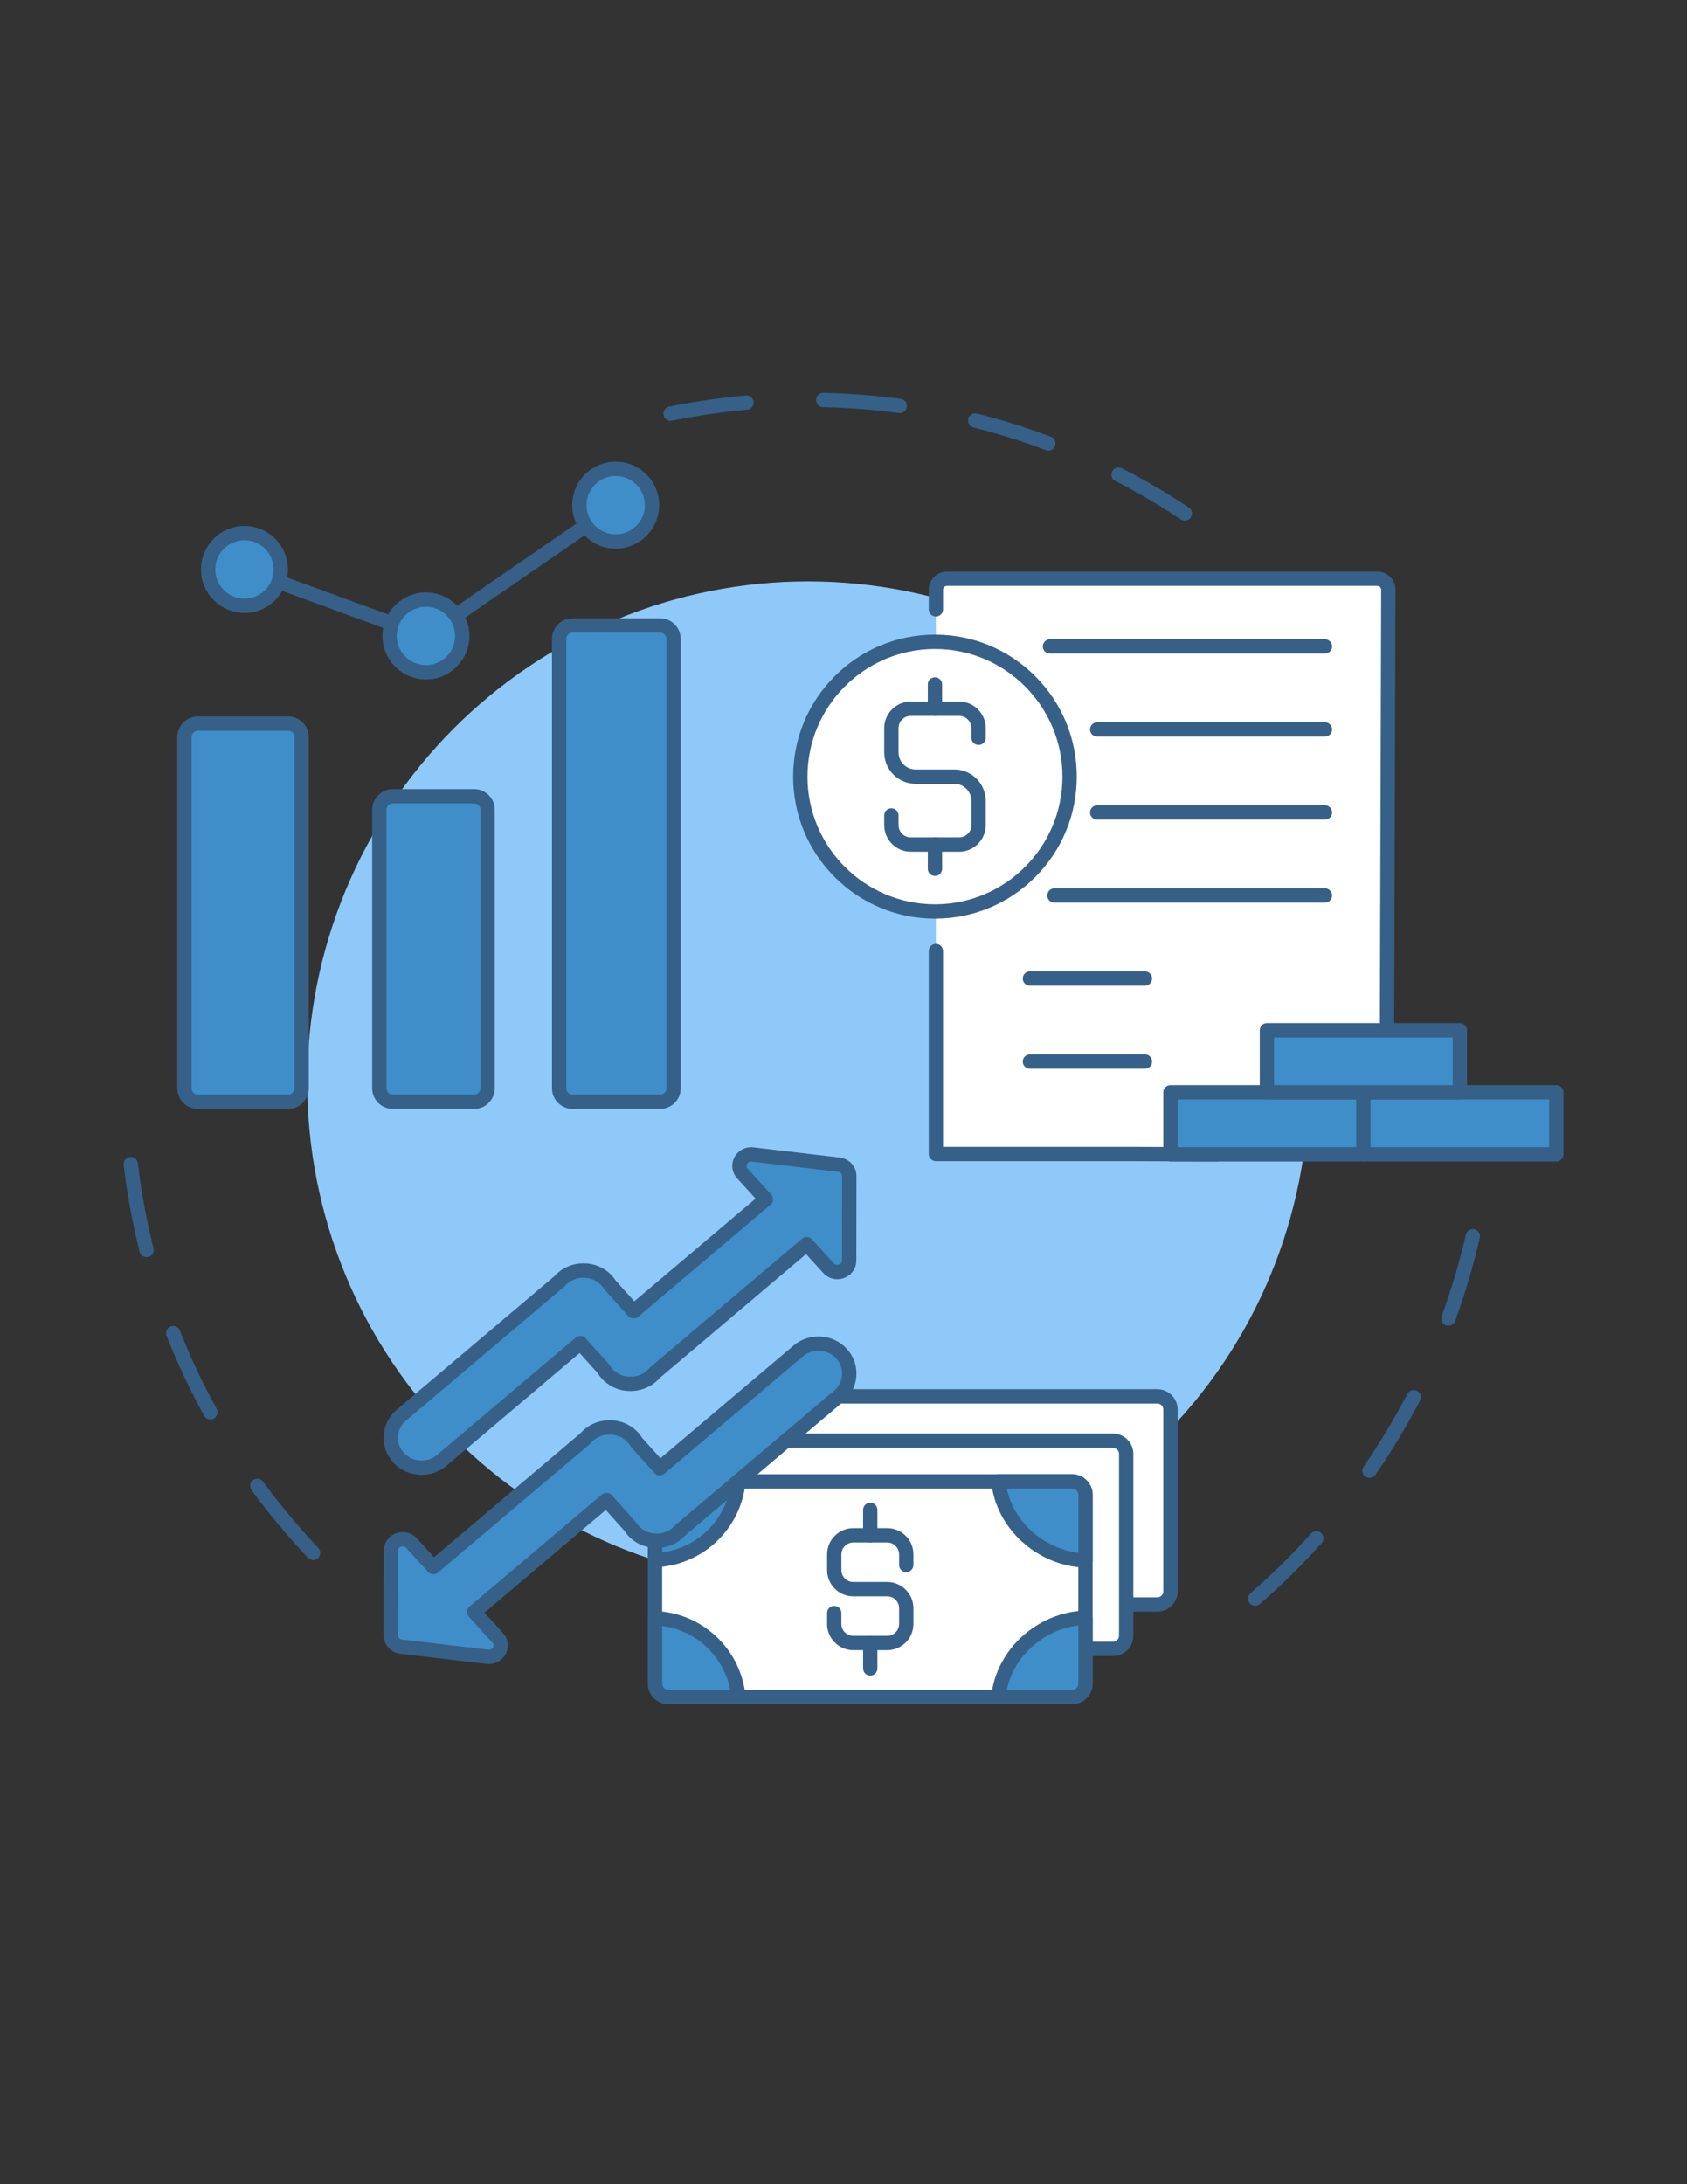 <?xml version="1.0" encoding="UTF-8"?> <svg xmlns="http://www.w3.org/2000/svg" xmlns:xlink="http://www.w3.org/1999/xlink" width="816" zoomAndPan="magnify" viewBox="0 0 612 792" height="1056" preserveAspectRatio="xMidYMid meet" version="1.0"><rect x="0" y="0" width="612" height="792" fill="#333333" stroke="none"/><defs><clipPath id="5b01db22d2"><path d="M 44.562 419 L 117 419 L 117 566 L 44.562 566 Z M 44.562 419 " clip-rule="nonzero"></path></clipPath><clipPath id="f965e7ec3f"><path d="M 240 142.422 L 433 142.422 L 433 189 L 240 189 Z M 240 142.422 " clip-rule="nonzero"></path></clipPath><clipPath id="5419d211d5"><path d="M 492 393 L 567.312 393 L 567.312 422 L 492 422 Z M 492 393 " clip-rule="nonzero"></path></clipPath><clipPath id="0e73c4486b"><path d="M 235 534 L 397 534 L 397 617.922 L 235 617.922 Z M 235 534 " clip-rule="nonzero"></path></clipPath><clipPath id="dc11877c9b"><path d="M 235 584 L 271 584 L 271 617.922 L 235 617.922 Z M 235 584 " clip-rule="nonzero"></path></clipPath><clipPath id="dc3ae188a4"><path d="M 359 583 L 397 583 L 397 617.922 L 359 617.922 Z M 359 583 " clip-rule="nonzero"></path></clipPath></defs><g clip-path="url(#5b01db22d2)"><path fill="#366088" d="M 113.605 565.68 C 112.918 565.68 112.23 565.41 111.723 564.871 C 104.402 557.148 97.508 548.879 91.234 540.297 C 90.387 539.141 90.637 537.516 91.797 536.668 C 92.953 535.82 94.574 536.07 95.422 537.23 C 101.566 545.633 108.32 553.73 115.488 561.293 C 116.477 562.336 116.43 563.98 115.391 564.969 C 114.891 565.445 114.246 565.68 113.605 565.68 Z M 76.309 514.66 C 75.395 514.66 74.508 514.176 74.035 513.316 C 68.898 503.988 64.316 494.246 60.422 484.352 C 59.898 483.016 60.555 481.508 61.887 480.984 C 63.223 480.457 64.73 481.113 65.254 482.449 C 69.066 492.133 73.551 501.676 78.582 510.805 C 79.273 512.062 78.816 513.645 77.562 514.336 C 77.164 514.555 76.734 514.66 76.309 514.66 Z M 53.16 455.844 C 51.996 455.844 50.938 455.059 50.645 453.879 C 48.055 443.574 46.105 432.984 44.855 422.402 C 44.684 420.977 45.703 419.684 47.125 419.516 C 48.551 419.344 49.84 420.363 50.008 421.789 C 51.234 432.152 53.145 442.523 55.68 452.613 C 56.027 454.004 55.184 455.414 53.793 455.766 C 53.582 455.82 53.367 455.844 53.16 455.844 Z M 53.16 455.844 " fill-opacity="1" fill-rule="nonzero"></path></g><path fill="#366088" d="M 455.355 582.262 C 454.629 582.262 453.91 581.957 453.395 581.367 C 452.453 580.285 452.57 578.641 453.652 577.699 C 461.383 570.977 468.762 563.699 475.594 556.062 C 476.551 554.992 478.191 554.902 479.262 555.859 C 480.328 556.816 480.418 558.457 479.461 559.527 C 472.488 567.324 464.949 574.758 457.059 581.625 C 456.566 582.051 455.961 582.262 455.355 582.262 Z M 496.797 535.926 C 496.289 535.926 495.773 535.773 495.324 535.461 C 494.145 534.645 493.852 533.027 494.664 531.848 C 500.496 523.41 505.84 514.523 510.555 505.438 C 511.215 504.164 512.781 503.664 514.055 504.328 C 515.328 504.988 515.824 506.559 515.164 507.832 C 510.348 517.109 504.887 526.188 498.938 534.805 C 498.434 535.531 497.621 535.926 496.797 535.926 Z M 525.43 480.727 C 525.133 480.727 524.828 480.676 524.535 480.566 C 523.188 480.074 522.5 478.578 522.992 477.234 C 526.527 467.617 529.48 457.676 531.77 447.684 C 532.09 446.285 533.48 445.41 534.879 445.73 C 536.277 446.051 537.152 447.445 536.832 448.844 C 534.492 459.051 531.477 469.203 527.867 479.027 C 527.48 480.078 526.488 480.727 525.43 480.727 Z M 525.43 480.727 " fill-opacity="1" fill-rule="nonzero"></path><g clip-path="url(#f965e7ec3f)"><path fill="#366088" d="M 429.828 188.781 C 429.336 188.781 428.836 188.641 428.395 188.348 C 420.758 183.273 412.762 178.582 404.617 174.406 C 403.344 173.754 402.836 172.188 403.492 170.91 C 404.145 169.633 405.711 169.129 406.984 169.781 C 415.301 174.047 423.469 178.836 431.266 184.02 C 432.461 184.812 432.785 186.426 431.992 187.621 C 431.492 188.371 430.668 188.781 429.828 188.781 Z M 380.34 163.406 C 380.035 163.406 379.727 163.355 379.426 163.238 C 370.855 160.008 362.012 157.234 353.133 154.996 C 351.742 154.648 350.898 153.234 351.25 151.844 C 351.598 150.453 353.012 149.609 354.402 149.957 C 363.469 152.246 372.504 155.078 381.254 158.375 C 382.598 158.883 383.273 160.383 382.77 161.723 C 382.379 162.766 381.391 163.406 380.34 163.406 Z M 243.262 152.617 C 242.055 152.617 240.973 151.77 240.723 150.539 C 240.434 149.133 241.34 147.762 242.746 147.473 C 251.891 145.602 261.258 144.227 270.586 143.391 C 272.016 143.266 273.277 144.32 273.402 145.75 C 273.531 147.18 272.477 148.441 271.051 148.57 C 261.914 149.387 252.742 150.73 243.785 152.562 C 243.609 152.602 243.438 152.617 243.262 152.617 Z M 326.426 149.809 C 326.312 149.809 326.195 149.801 326.078 149.785 C 317.027 148.566 307.785 147.848 298.602 147.645 C 297.168 147.613 296.035 146.426 296.066 144.992 C 296.098 143.555 297.277 142.422 298.719 142.449 C 308.09 142.656 317.527 143.391 326.77 144.633 C 328.191 144.824 329.188 146.133 328.996 147.555 C 328.82 148.859 327.707 149.809 326.426 149.809 Z M 326.426 149.809 " fill-opacity="1" fill-rule="nonzero"></path></g><path fill="#8fc9f9" d="M 474.801 392.652 C 474.801 395.625 474.727 398.602 474.582 401.574 C 474.434 404.547 474.215 407.512 473.926 410.473 C 473.633 413.434 473.27 416.387 472.832 419.332 C 472.398 422.277 471.891 425.207 471.309 428.125 C 470.73 431.043 470.078 433.945 469.355 436.832 C 468.633 439.719 467.84 442.586 466.977 445.434 C 466.113 448.285 465.184 451.109 464.18 453.91 C 463.18 456.711 462.109 459.488 460.973 462.238 C 459.832 464.988 458.629 467.707 457.359 470.395 C 456.086 473.086 454.75 475.742 453.348 478.367 C 451.945 480.992 450.48 483.582 448.953 486.133 C 447.426 488.688 445.836 491.199 444.184 493.676 C 442.531 496.148 440.82 498.582 439.047 500.973 C 437.277 503.363 435.449 505.707 433.562 508.008 C 431.676 510.309 429.734 512.562 427.738 514.766 C 425.742 516.969 423.691 519.125 421.59 521.23 C 419.488 523.332 417.336 525.387 415.133 527.383 C 412.93 529.383 410.68 531.324 408.379 533.215 C 406.082 535.102 403.738 536.934 401.352 538.703 C 398.965 540.477 396.531 542.191 394.062 543.844 C 391.59 545.496 389.078 547.09 386.527 548.617 C 383.977 550.148 381.391 551.613 378.77 553.02 C 376.148 554.422 373.492 555.758 370.805 557.031 C 368.117 558.305 365.398 559.508 362.652 560.648 C 359.906 561.785 357.133 562.855 354.332 563.859 C 351.535 564.863 348.711 565.797 345.867 566.66 C 343.023 567.523 340.156 568.316 337.273 569.039 C 334.391 569.762 331.488 570.414 328.574 570.996 C 325.656 571.574 322.73 572.086 319.789 572.52 C 316.848 572.957 313.898 573.32 310.938 573.613 C 307.98 573.906 305.016 574.125 302.047 574.27 C 299.078 574.414 296.105 574.488 293.133 574.488 C 290.16 574.488 287.188 574.414 284.219 574.27 C 281.25 574.125 278.285 573.906 275.324 573.613 C 272.367 573.32 269.418 572.957 266.477 572.52 C 263.535 572.086 260.605 571.574 257.691 570.996 C 254.773 570.414 251.875 569.762 248.992 569.039 C 246.105 568.316 243.242 567.523 240.398 566.66 C 237.551 565.797 234.73 564.863 231.93 563.859 C 229.129 562.855 226.359 561.785 223.609 560.648 C 220.863 559.508 218.148 558.305 215.457 557.031 C 212.77 555.758 210.117 554.422 207.496 553.02 C 204.871 551.613 202.285 550.148 199.734 548.617 C 197.188 547.09 194.676 545.496 192.203 543.844 C 189.73 542.191 187.301 540.477 184.914 538.703 C 182.523 536.934 180.18 535.102 177.883 533.215 C 175.586 531.324 173.336 529.383 171.133 527.383 C 168.93 525.387 166.777 523.332 164.672 521.23 C 162.57 519.125 160.523 516.969 158.523 514.766 C 156.527 512.562 154.586 510.309 152.699 508.008 C 150.816 505.707 148.984 503.363 147.215 500.973 C 145.445 498.582 143.734 496.148 142.082 493.676 C 140.43 491.199 138.84 488.688 137.309 486.133 C 135.781 483.582 134.316 480.992 132.914 478.367 C 131.516 475.742 130.176 473.086 128.906 470.395 C 127.637 467.707 126.43 464.988 125.293 462.238 C 124.156 459.488 123.086 456.711 122.082 453.91 C 121.082 451.109 120.148 448.285 119.285 445.434 C 118.422 442.586 117.633 439.719 116.91 436.832 C 116.188 433.945 115.535 431.043 114.953 428.125 C 114.375 425.207 113.867 422.277 113.43 419.332 C 112.996 416.387 112.629 413.434 112.34 410.473 C 112.047 407.512 111.828 404.547 111.684 401.574 C 111.539 398.602 111.465 395.625 111.465 392.652 C 111.465 389.676 111.539 386.699 111.684 383.727 C 111.828 380.754 112.047 377.789 112.34 374.828 C 112.629 371.867 112.996 368.914 113.43 365.969 C 113.867 363.027 114.375 360.094 114.953 357.176 C 115.535 354.258 116.188 351.355 116.91 348.469 C 117.633 345.582 118.422 342.715 119.285 339.867 C 120.148 337.02 121.082 334.191 122.082 331.391 C 123.086 328.59 124.156 325.812 125.293 323.062 C 126.43 320.316 127.637 317.594 128.906 314.906 C 130.176 312.215 131.516 309.559 132.914 306.934 C 134.316 304.309 135.781 301.719 137.309 299.168 C 138.84 296.613 140.43 294.102 142.082 291.625 C 143.734 289.152 145.445 286.719 147.215 284.328 C 148.984 281.938 150.816 279.594 152.699 277.293 C 154.586 274.992 156.527 272.742 158.523 270.535 C 160.523 268.332 162.57 266.176 164.672 264.07 C 166.777 261.969 168.93 259.914 171.133 257.918 C 173.336 255.918 175.586 253.977 177.883 252.086 C 180.18 250.199 182.523 248.371 184.914 246.598 C 187.301 244.824 189.73 243.109 192.203 241.457 C 194.676 239.805 197.188 238.211 199.734 236.684 C 202.285 235.152 204.871 233.688 207.496 232.285 C 210.117 230.879 212.77 229.543 215.457 228.27 C 218.148 227 220.863 225.793 223.609 224.652 C 226.359 223.516 229.129 222.445 231.93 221.441 C 234.73 220.438 237.551 219.504 240.398 218.641 C 243.242 217.777 246.105 216.984 248.992 216.262 C 251.875 215.539 254.773 214.887 257.691 214.305 C 260.605 213.727 263.535 213.219 266.477 212.781 C 269.418 212.344 272.367 211.98 275.324 211.688 C 278.285 211.395 281.25 211.176 284.219 211.031 C 287.188 210.887 290.16 210.812 293.133 210.812 C 296.105 210.812 299.078 210.887 302.047 211.031 C 305.016 211.176 307.98 211.395 310.938 211.688 C 313.898 211.98 316.848 212.344 319.789 212.781 C 322.73 213.219 325.656 213.727 328.574 214.305 C 331.488 214.887 334.391 215.539 337.273 216.262 C 340.156 216.984 343.023 217.777 345.867 218.641 C 348.711 219.504 351.535 220.438 354.332 221.441 C 357.133 222.445 359.906 223.516 362.652 224.652 C 365.398 225.793 368.117 227 370.805 228.27 C 373.492 229.543 376.148 230.879 378.77 232.285 C 381.391 233.688 383.977 235.152 386.527 236.684 C 389.078 238.211 391.59 239.805 394.062 241.457 C 396.531 243.109 398.965 244.824 401.352 246.598 C 403.738 248.371 406.082 250.199 408.379 252.086 C 410.68 253.977 412.93 255.918 415.133 257.918 C 417.336 259.914 419.488 261.969 421.59 264.07 C 423.691 266.176 425.742 268.332 427.738 270.535 C 429.734 272.742 431.676 274.992 433.562 277.293 C 435.449 279.594 437.277 281.938 439.047 284.328 C 440.82 286.719 442.531 289.152 444.184 291.625 C 445.836 294.102 447.426 296.613 448.953 299.168 C 450.48 301.719 451.945 304.309 453.348 306.934 C 454.75 309.559 456.086 312.215 457.359 314.906 C 458.629 317.594 459.832 320.316 460.973 323.062 C 462.109 325.812 463.18 328.59 464.18 331.391 C 465.184 334.191 466.113 337.02 466.977 339.867 C 467.84 342.715 468.633 345.582 469.355 348.469 C 470.078 351.355 470.73 354.258 471.309 357.176 C 471.891 360.094 472.398 363.027 472.832 365.969 C 473.27 368.914 473.633 371.867 473.926 374.828 C 474.215 377.789 474.434 380.754 474.582 383.727 C 474.727 386.699 474.801 389.676 474.801 392.652 Z M 474.801 392.652 " fill-opacity="1" fill-rule="nonzero"></path><path fill="#ffffff" d="M 339.523 344.859 L 339.523 418.449 L 411.609 418.449 L 441.418 418.566 L 503.156 379.379 L 503.652 213.797 C 503.652 211.617 501.844 209.848 499.613 209.848 L 343.562 209.848 C 341.332 209.848 339.523 211.617 339.523 213.797 Z M 339.523 344.859 " fill-opacity="1" fill-rule="nonzero"></path><path fill="#366088" d="M 441.418 421.164 C 441.414 421.164 441.41 421.164 441.406 421.164 L 411.602 421.047 L 339.523 421.047 C 338.09 421.047 336.926 419.883 336.926 418.449 L 336.926 344.859 C 336.926 343.426 338.09 342.262 339.523 342.262 C 340.957 342.262 342.117 343.426 342.117 344.859 L 342.117 415.852 L 411.609 415.852 L 440.668 415.965 L 500.562 377.949 L 501.059 213.789 C 501.059 213.051 500.41 212.445 499.613 212.445 L 343.562 212.445 C 342.766 212.445 342.117 213.051 342.117 213.797 L 342.117 220.949 C 342.117 222.383 340.953 223.547 339.523 223.547 C 338.09 223.547 336.926 222.383 336.926 220.949 L 336.926 213.797 C 336.926 210.188 339.902 207.25 343.562 207.25 L 499.613 207.25 C 503.273 207.25 506.25 210.188 506.25 213.797 L 505.75 379.387 C 505.746 380.273 505.293 381.098 504.543 381.574 L 442.805 420.762 C 442.391 421.027 441.91 421.164 441.418 421.164 Z M 441.418 421.164 " fill-opacity="1" fill-rule="nonzero"></path><path fill="#366088" d="M 480.652 236.996 L 380.91 236.996 C 379.477 236.996 378.312 235.836 378.312 234.398 C 378.312 232.965 379.477 231.801 380.91 231.801 L 480.652 231.801 C 482.086 231.801 483.246 232.965 483.246 234.398 C 483.246 235.836 482.086 236.996 480.652 236.996 Z M 480.652 236.996 " fill-opacity="1" fill-rule="nonzero"></path><path fill="#366088" d="M 480.652 267.102 L 398.035 267.102 C 396.602 267.102 395.438 265.941 395.438 264.504 C 395.438 263.07 396.602 261.906 398.035 261.906 L 480.652 261.906 C 482.086 261.906 483.246 263.07 483.246 264.504 C 483.246 265.941 482.086 267.102 480.652 267.102 Z M 480.652 267.102 " fill-opacity="1" fill-rule="nonzero"></path><path fill="#366088" d="M 480.652 297.207 L 398.035 297.207 C 396.602 297.207 395.438 296.047 395.438 294.609 C 395.438 293.176 396.602 292.012 398.035 292.012 L 480.652 292.012 C 482.086 292.012 483.246 293.176 483.246 294.609 C 483.246 296.047 482.086 297.207 480.652 297.207 Z M 480.652 297.207 " fill-opacity="1" fill-rule="nonzero"></path><path fill="#366088" d="M 480.652 327.316 L 382.52 327.316 C 381.086 327.316 379.922 326.152 379.922 324.715 C 379.922 323.281 381.086 322.117 382.52 322.117 L 480.652 322.117 C 482.086 322.117 483.246 323.281 483.246 324.715 C 483.246 326.152 482.086 327.316 480.652 327.316 Z M 480.652 327.316 " fill-opacity="1" fill-rule="nonzero"></path><path fill="#366088" d="M 415.352 357.422 L 373.625 357.422 C 372.191 357.422 371.031 356.258 371.031 354.82 C 371.031 353.387 372.191 352.223 373.625 352.223 L 415.352 352.223 C 416.785 352.223 417.949 353.387 417.949 354.82 C 417.949 356.258 416.785 357.422 415.352 357.422 Z M 415.352 357.422 " fill-opacity="1" fill-rule="nonzero"></path><path fill="#366088" d="M 415.352 387.527 L 373.625 387.527 C 372.191 387.527 371.031 386.363 371.031 384.926 C 371.031 383.492 372.191 382.328 373.625 382.328 L 415.352 382.328 C 416.785 382.328 417.949 383.492 417.949 384.926 C 417.949 386.363 416.785 387.527 415.352 387.527 Z M 415.352 387.527 " fill-opacity="1" fill-rule="nonzero"></path><path fill="#ffffff" d="M 388.031 281.613 C 388.031 283.215 387.953 284.812 387.793 286.406 C 387.637 288 387.402 289.582 387.09 291.152 C 386.781 292.723 386.391 294.273 385.926 295.809 C 385.461 297.34 384.926 298.844 384.312 300.324 C 383.699 301.805 383.016 303.25 382.262 304.664 C 381.508 306.074 380.688 307.445 379.797 308.777 C 378.91 310.109 377.957 311.395 376.941 312.633 C 375.926 313.871 374.855 315.055 373.723 316.188 C 372.594 317.32 371.406 318.395 370.172 319.41 C 368.934 320.426 367.652 321.379 366.32 322.266 C 364.992 323.156 363.621 323.98 362.211 324.734 C 360.797 325.488 359.355 326.172 357.875 326.785 C 356.398 327.398 354.895 327.938 353.363 328.402 C 351.832 328.867 350.281 329.254 348.711 329.566 C 347.145 329.879 345.562 330.113 343.969 330.273 C 342.379 330.43 340.781 330.508 339.184 330.508 C 337.582 330.508 335.988 330.43 334.395 330.273 C 332.805 330.113 331.223 329.879 329.652 329.566 C 328.086 329.254 326.535 328.867 325.004 328.402 C 323.473 327.938 321.969 327.398 320.488 326.785 C 319.012 326.172 317.566 325.488 316.156 324.734 C 314.746 323.98 313.375 323.156 312.043 322.266 C 310.715 321.379 309.43 320.426 308.195 319.41 C 306.957 318.395 305.773 317.32 304.641 316.188 C 303.512 315.055 302.438 313.871 301.422 312.633 C 300.41 311.395 299.457 310.109 298.566 308.777 C 297.68 307.445 296.855 306.074 296.102 304.664 C 295.348 303.25 294.664 301.805 294.055 300.324 C 293.441 298.844 292.902 297.34 292.438 295.809 C 291.973 294.273 291.586 292.723 291.273 291.152 C 290.961 289.582 290.727 288 290.57 286.406 C 290.414 284.812 290.336 283.215 290.336 281.613 C 290.336 280.012 290.414 278.414 290.57 276.82 C 290.727 275.227 290.961 273.645 291.273 272.074 C 291.586 270.504 291.973 268.953 292.438 267.422 C 292.902 265.891 293.441 264.383 294.055 262.902 C 294.664 261.426 295.348 259.977 296.102 258.566 C 296.855 257.152 297.68 255.781 298.566 254.449 C 299.457 253.117 300.41 251.836 301.422 250.598 C 302.438 249.359 303.512 248.172 304.641 247.043 C 305.773 245.91 306.957 244.836 308.195 243.82 C 309.43 242.805 310.715 241.852 312.043 240.961 C 313.375 240.07 314.746 239.25 316.156 238.492 C 317.566 237.738 319.012 237.055 320.488 236.441 C 321.969 235.828 323.473 235.289 325.004 234.824 C 326.535 234.359 328.082 233.973 329.652 233.66 C 331.223 233.348 332.805 233.113 334.395 232.957 C 335.988 232.801 337.582 232.723 339.184 232.723 C 340.781 232.723 342.379 232.801 343.969 232.957 C 345.562 233.113 347.145 233.348 348.711 233.66 C 350.281 233.973 351.832 234.359 353.363 234.824 C 354.895 235.289 356.398 235.828 357.875 236.441 C 359.355 237.055 360.797 237.738 362.211 238.492 C 363.621 239.25 364.992 240.07 366.32 240.961 C 367.652 241.852 368.934 242.805 370.172 243.82 C 371.406 244.836 372.594 245.91 373.723 247.043 C 374.855 248.172 375.926 249.359 376.941 250.598 C 377.957 251.836 378.91 253.117 379.797 254.449 C 380.688 255.781 381.508 257.152 382.262 258.566 C 383.016 259.977 383.699 261.426 384.312 262.902 C 384.926 264.383 385.461 265.891 385.926 267.422 C 386.391 268.953 386.781 270.504 387.09 272.074 C 387.402 273.645 387.637 275.227 387.797 276.82 C 387.953 278.414 388.031 280.012 388.031 281.613 Z M 388.031 281.613 " fill-opacity="1" fill-rule="nonzero"></path><path fill="#366088" d="M 339.184 333.105 C 325.441 333.105 312.523 327.75 302.809 318.023 C 293.09 308.297 287.738 295.367 287.738 281.613 C 287.738 267.859 293.09 254.93 302.809 245.203 C 312.523 235.48 325.441 230.121 339.184 230.121 C 352.922 230.121 365.844 235.477 375.559 245.203 C 385.273 254.93 390.625 267.859 390.625 281.613 C 390.625 295.367 385.273 308.297 375.559 318.023 C 365.844 327.75 352.926 333.105 339.184 333.105 Z M 339.184 235.32 C 313.68 235.32 292.93 256.086 292.93 281.613 C 292.93 307.141 313.68 327.91 339.184 327.91 C 364.688 327.91 385.434 307.141 385.434 281.613 C 385.434 256.086 364.688 235.32 339.184 235.32 Z M 339.184 235.32 " fill-opacity="1" fill-rule="nonzero"></path><path fill="#366088" d="M 347.969 308.84 L 330.395 308.84 C 325.09 308.84 320.77 304.516 320.77 299.203 L 320.77 295.688 C 320.77 294.25 321.934 293.09 323.367 293.09 C 324.801 293.09 325.961 294.25 325.961 295.688 L 325.961 299.203 C 325.961 301.652 327.953 303.641 330.395 303.641 L 347.969 303.641 C 350.414 303.641 352.402 301.652 352.402 299.203 L 352.402 290.41 C 352.402 286.992 349.625 284.211 346.211 284.211 L 332.152 284.211 C 325.879 284.211 320.77 279.102 320.77 272.82 L 320.77 264.023 C 320.77 258.711 325.09 254.391 330.395 254.391 L 347.969 254.391 C 353.277 254.391 357.594 258.711 357.594 264.023 L 357.594 267.543 C 357.594 268.977 356.434 270.141 355 270.141 C 353.566 270.141 352.402 268.977 352.402 267.543 L 352.402 264.023 C 352.402 261.578 350.414 259.586 347.969 259.586 L 330.395 259.586 C 327.953 259.586 325.961 261.578 325.961 264.023 L 325.961 272.82 C 325.961 276.234 328.738 279.016 332.152 279.016 L 346.211 279.016 C 352.488 279.016 357.594 284.129 357.594 290.41 L 357.594 299.203 C 357.594 304.516 353.277 308.84 347.969 308.84 Z M 347.969 308.84 " fill-opacity="1" fill-rule="nonzero"></path><path fill="#366088" d="M 339.184 259.586 C 337.75 259.586 336.586 258.422 336.586 256.988 L 336.586 248.191 C 336.586 246.758 337.75 245.594 339.184 245.594 C 340.617 245.594 341.777 246.758 341.777 248.191 L 341.777 256.988 C 341.777 258.422 340.617 259.586 339.184 259.586 Z M 339.184 259.586 " fill-opacity="1" fill-rule="nonzero"></path><path fill="#366088" d="M 339.184 317.633 C 337.75 317.633 336.586 316.469 336.586 315.035 L 336.586 306.242 C 336.586 304.805 337.75 303.641 339.184 303.641 C 340.617 303.641 341.777 304.805 341.777 306.242 L 341.777 315.035 C 341.777 316.469 340.617 317.633 339.184 317.633 Z M 339.184 317.633 " fill-opacity="1" fill-rule="nonzero"></path><path fill="#3f8ec9" d="M 424.613 396.078 L 494.605 396.078 L 494.605 418.566 L 424.613 418.566 Z M 424.613 396.078 " fill-opacity="1" fill-rule="nonzero"></path><path fill="#366088" d="M 494.605 421.164 L 424.613 421.164 C 423.184 421.164 422.02 420.004 422.02 418.566 L 422.02 396.078 C 422.02 394.645 423.184 393.48 424.613 393.48 L 494.605 393.48 C 496.039 393.48 497.199 394.645 497.199 396.078 L 497.199 418.566 C 497.199 420.004 496.039 421.164 494.605 421.164 Z M 427.211 415.969 L 492.008 415.969 L 492.008 398.676 L 427.211 398.676 Z M 427.211 415.969 " fill-opacity="1" fill-rule="nonzero"></path><path fill="#3f8ec9" d="M 494.605 396.078 L 564.594 396.078 L 564.594 418.566 L 494.605 418.566 Z M 494.605 396.078 " fill-opacity="1" fill-rule="nonzero"></path><g clip-path="url(#5419d211d5)"><path fill="#366088" d="M 564.594 421.164 L 494.605 421.164 C 493.172 421.164 492.008 420.004 492.008 418.566 L 492.008 396.078 C 492.008 394.645 493.172 393.48 494.605 393.48 L 564.594 393.48 C 566.027 393.48 567.188 394.645 567.188 396.078 L 567.188 418.566 C 567.188 420.004 566.027 421.164 564.594 421.164 Z M 497.199 415.969 L 561.996 415.969 L 561.996 398.676 L 497.199 398.676 Z M 497.199 415.969 " fill-opacity="1" fill-rule="nonzero"></path></g><path fill="#3f8ec9" d="M 459.609 373.59 L 529.598 373.59 L 529.598 396.078 L 459.609 396.078 Z M 459.609 373.59 " fill-opacity="1" fill-rule="nonzero"></path><path fill="#366088" d="M 529.598 398.676 L 459.609 398.676 C 458.176 398.676 457.012 397.512 457.012 396.078 L 457.012 373.59 C 457.012 372.156 458.176 370.992 459.609 370.992 L 529.598 370.992 C 531.031 370.992 532.195 372.156 532.195 373.59 L 532.195 396.078 C 532.195 397.512 531.031 398.676 529.598 398.676 Z M 462.207 393.48 L 527.004 393.48 L 527.004 376.188 L 462.207 376.188 Z M 462.207 393.48 " fill-opacity="1" fill-rule="nonzero"></path><path fill="#3f8ec9" d="M 202.836 394.625 C 202.836 397.309 205.031 399.504 207.715 399.504 L 239.477 399.504 C 242.16 399.504 244.355 397.309 244.355 394.625 L 244.355 231.672 C 244.355 228.988 242.16 226.793 239.477 226.793 L 207.715 226.793 C 205.031 226.793 202.836 228.988 202.836 231.672 Z M 202.836 394.625 " fill-opacity="1" fill-rule="nonzero"></path><path fill="#366088" d="M 239.477 402.102 L 207.715 402.102 C 203.594 402.102 200.242 398.746 200.242 394.625 L 200.242 231.672 C 200.242 227.551 203.594 224.195 207.715 224.195 L 239.477 224.195 C 243.598 224.195 246.953 227.551 246.953 231.672 L 246.953 394.625 C 246.953 398.746 243.598 402.102 239.477 402.102 Z M 207.715 229.391 C 206.457 229.391 205.434 230.414 205.434 231.672 L 205.434 394.625 C 205.434 395.883 206.457 396.906 207.715 396.906 L 239.48 396.906 C 240.738 396.906 241.762 395.883 241.762 394.625 L 241.762 231.672 C 241.762 230.414 240.738 229.391 239.48 229.391 Z M 207.715 229.391 " fill-opacity="1" fill-rule="nonzero"></path><path fill="#3f8ec9" d="M 137.613 394.625 C 137.613 397.309 139.809 399.504 142.488 399.504 L 172.012 399.504 C 174.691 399.504 176.887 397.309 176.887 394.625 L 176.887 293.609 C 176.887 290.926 174.691 288.73 172.012 288.73 L 142.488 288.73 C 139.809 288.73 137.613 290.926 137.613 293.609 Z M 137.613 394.625 " fill-opacity="1" fill-rule="nonzero"></path><path fill="#366088" d="M 172.012 402.102 L 142.488 402.102 C 138.367 402.102 135.016 398.746 135.016 394.625 L 135.016 293.609 C 135.016 289.488 138.367 286.133 142.488 286.133 L 172.012 286.133 C 176.133 286.133 179.484 289.488 179.484 293.609 L 179.484 394.625 C 179.484 398.746 176.133 402.102 172.012 402.102 Z M 142.488 291.328 C 141.23 291.328 140.207 292.352 140.207 293.609 L 140.207 394.625 C 140.207 395.883 141.23 396.906 142.488 396.906 L 172.012 396.906 C 173.27 396.906 174.293 395.883 174.293 394.625 L 174.293 293.609 C 174.293 292.352 173.27 291.328 172.012 291.328 Z M 142.488 291.328 " fill-opacity="1" fill-rule="nonzero"></path><path fill="#3f8ec9" d="M 66.914 394.625 C 66.914 397.309 69.109 399.504 71.789 399.504 L 104.551 399.504 C 107.234 399.504 109.43 397.309 109.43 394.625 L 109.43 267.27 C 109.43 264.586 107.234 262.387 104.551 262.387 L 71.789 262.387 C 69.109 262.387 66.914 264.586 66.914 267.27 Z M 66.914 394.625 " fill-opacity="1" fill-rule="nonzero"></path><path fill="#366088" d="M 104.551 402.102 L 71.789 402.102 C 67.668 402.102 64.316 398.746 64.316 394.625 L 64.316 267.27 C 64.316 263.145 67.668 259.789 71.789 259.789 L 104.551 259.789 C 108.672 259.789 112.023 263.145 112.023 267.27 L 112.023 394.625 C 112.023 398.746 108.672 402.102 104.551 402.102 Z M 71.789 264.988 C 70.531 264.988 69.508 266.012 69.508 267.27 L 69.508 394.625 C 69.508 395.883 70.531 396.906 71.789 396.906 L 104.551 396.906 C 105.809 396.906 106.832 395.883 106.832 394.625 L 106.832 267.27 C 106.832 266.012 105.809 264.988 104.551 264.988 Z M 71.789 264.988 " fill-opacity="1" fill-rule="nonzero"></path><path fill="#366088" d="M 154.516 233.191 C 154.215 233.191 153.914 233.141 153.625 233.035 L 87.789 208.922 C 86.441 208.43 85.75 206.938 86.242 205.59 C 86.734 204.242 88.227 203.551 89.574 204.043 L 154.148 227.691 L 221.887 181.027 C 223.066 180.215 224.684 180.516 225.496 181.695 C 226.309 182.879 226.012 184.496 224.828 185.309 L 155.988 232.734 C 155.551 233.035 155.035 233.191 154.516 233.191 Z M 154.516 233.191 " fill-opacity="1" fill-rule="nonzero"></path><path fill="#3f8ec9" d="M 101.855 206.48 C 101.855 207.348 101.77 208.207 101.602 209.055 C 101.434 209.902 101.184 210.727 100.852 211.527 C 100.52 212.328 100.117 213.086 99.637 213.805 C 99.152 214.527 98.609 215.191 97.996 215.805 C 97.383 216.418 96.719 216.965 96 217.445 C 95.281 217.926 94.52 218.332 93.723 218.664 C 92.922 218.992 92.098 219.242 91.25 219.414 C 90.402 219.582 89.547 219.664 88.68 219.664 C 87.816 219.664 86.957 219.582 86.109 219.414 C 85.262 219.242 84.438 218.992 83.637 218.664 C 82.84 218.332 82.078 217.926 81.359 217.445 C 80.641 216.965 79.977 216.418 79.363 215.805 C 78.754 215.191 78.207 214.527 77.727 213.805 C 77.246 213.086 76.84 212.328 76.508 211.527 C 76.176 210.727 75.926 209.902 75.758 209.055 C 75.59 208.207 75.504 207.348 75.504 206.48 C 75.504 205.617 75.59 204.758 75.758 203.91 C 75.926 203.062 76.176 202.238 76.508 201.438 C 76.84 200.637 77.246 199.879 77.727 199.156 C 78.207 198.438 78.754 197.773 79.363 197.16 C 79.977 196.547 80.641 196 81.359 195.52 C 82.078 195.039 82.84 194.633 83.637 194.301 C 84.438 193.973 85.262 193.723 86.109 193.551 C 86.957 193.383 87.816 193.301 88.68 193.301 C 89.547 193.301 90.402 193.383 91.25 193.551 C 92.098 193.723 92.922 193.973 93.723 194.301 C 94.52 194.633 95.281 195.039 96 195.52 C 96.719 196 97.383 196.547 97.996 197.16 C 98.609 197.773 99.152 198.438 99.637 199.156 C 100.117 199.879 100.52 200.637 100.852 201.438 C 101.184 202.238 101.434 203.062 101.602 203.91 C 101.77 204.758 101.855 205.617 101.855 206.48 Z M 101.855 206.48 " fill-opacity="1" fill-rule="nonzero"></path><path fill="#366088" d="M 88.68 222.266 C 79.984 222.266 72.91 215.184 72.91 206.484 C 72.91 197.781 79.984 190.699 88.68 190.699 C 97.375 190.699 104.449 197.781 104.449 206.484 C 104.449 215.184 97.375 222.266 88.68 222.266 Z M 88.68 195.898 C 82.848 195.898 78.102 200.645 78.102 206.48 C 78.102 212.32 82.848 217.066 88.68 217.066 C 94.512 217.066 99.258 212.32 99.258 206.48 C 99.258 200.645 94.512 195.898 88.68 195.898 Z M 88.68 195.898 " fill-opacity="1" fill-rule="nonzero"></path><path fill="#3f8ec9" d="M 154.547 217.422 C 155.41 217.426 156.266 217.512 157.113 217.68 C 157.965 217.852 158.785 218.102 159.586 218.434 C 160.383 218.766 161.145 219.172 161.863 219.652 C 162.582 220.137 163.246 220.684 163.855 221.297 C 164.469 221.906 165.012 222.574 165.492 223.293 C 165.973 224.016 166.379 224.773 166.707 225.574 C 167.039 226.375 167.289 227.199 167.457 228.051 C 167.621 228.898 167.707 229.758 167.707 230.621 C 167.703 231.488 167.621 232.344 167.449 233.191 C 167.281 234.043 167.027 234.867 166.695 235.664 C 166.363 236.465 165.957 237.223 165.477 237.941 C 164.996 238.664 164.449 239.328 163.836 239.938 C 163.223 240.551 162.559 241.098 161.84 241.578 C 161.117 242.059 160.359 242.461 159.559 242.793 C 158.758 243.121 157.934 243.371 157.086 243.539 C 156.238 243.707 155.383 243.793 154.516 243.789 C 153.652 243.789 152.793 243.703 151.945 243.535 C 151.098 243.363 150.273 243.113 149.477 242.781 C 148.676 242.449 147.918 242.043 147.199 241.559 C 146.48 241.078 145.816 240.531 145.203 239.918 C 144.594 239.305 144.047 238.641 143.566 237.918 C 143.09 237.199 142.684 236.438 142.352 235.641 C 142.023 234.84 141.773 234.016 141.605 233.164 C 141.438 232.316 141.355 231.457 141.355 230.594 C 141.355 229.727 141.441 228.871 141.613 228.02 C 141.781 227.172 142.031 226.348 142.363 225.547 C 142.695 224.75 143.102 223.988 143.582 223.27 C 144.066 222.551 144.613 221.887 145.223 221.273 C 145.836 220.664 146.504 220.117 147.223 219.637 C 147.941 219.156 148.703 218.754 149.504 218.422 C 150.301 218.09 151.125 217.844 151.973 217.676 C 152.824 217.508 153.68 217.422 154.547 217.422 Z M 154.547 217.422 " fill-opacity="1" fill-rule="nonzero"></path><path fill="#366088" d="M 154.516 246.375 C 145.82 246.375 138.746 239.297 138.746 230.594 C 138.746 221.891 145.82 214.812 154.516 214.812 C 163.215 214.812 170.289 221.891 170.289 230.594 C 170.289 239.297 163.215 246.375 154.516 246.375 Z M 154.516 220.008 C 148.684 220.008 143.938 224.758 143.938 230.594 C 143.938 236.43 148.684 241.18 154.516 241.18 C 160.352 241.18 165.098 236.43 165.098 230.594 C 165.098 224.758 160.352 220.008 154.516 220.008 Z M 154.516 220.008 " fill-opacity="1" fill-rule="nonzero"></path><path fill="#3f8ec9" d="M 236.535 183.168 C 236.535 184.035 236.449 184.891 236.281 185.742 C 236.109 186.59 235.863 187.414 235.531 188.215 C 235.199 189.016 234.793 189.773 234.312 190.492 C 233.832 191.215 233.285 191.879 232.676 192.492 C 232.062 193.102 231.398 193.648 230.68 194.129 C 229.957 194.613 229.199 195.02 228.398 195.348 C 227.602 195.68 226.777 195.93 225.93 196.098 C 225.082 196.27 224.223 196.352 223.359 196.352 C 222.492 196.352 221.637 196.27 220.789 196.098 C 219.938 195.93 219.117 195.68 218.316 195.348 C 217.516 195.02 216.758 194.613 216.039 194.129 C 215.32 193.648 214.652 193.102 214.043 192.492 C 213.43 191.879 212.883 191.215 212.402 190.492 C 211.922 189.773 211.516 189.016 211.188 188.215 C 210.855 187.414 210.605 186.59 210.438 185.742 C 210.27 184.891 210.184 184.035 210.184 183.168 C 210.184 182.305 210.27 181.445 210.438 180.598 C 210.605 179.75 210.855 178.926 211.188 178.125 C 211.516 177.324 211.922 176.566 212.402 175.844 C 212.883 175.125 213.43 174.461 214.043 173.848 C 214.652 173.234 215.32 172.688 216.039 172.207 C 216.758 171.727 217.516 171.32 218.316 170.988 C 219.117 170.66 219.938 170.406 220.789 170.238 C 221.637 170.07 222.492 169.984 223.359 169.984 C 224.223 169.984 225.082 170.07 225.93 170.238 C 226.777 170.406 227.602 170.66 228.398 170.988 C 229.199 171.32 229.957 171.727 230.68 172.207 C 231.398 172.688 232.062 173.234 232.676 173.848 C 233.285 174.461 233.832 175.125 234.312 175.844 C 234.793 176.566 235.199 177.324 235.531 178.125 C 235.863 178.926 236.109 179.75 236.281 180.598 C 236.449 181.445 236.535 182.305 236.535 183.168 Z M 236.535 183.168 " fill-opacity="1" fill-rule="nonzero"></path><path fill="#366088" d="M 223.359 198.949 C 214.66 198.949 207.586 191.871 207.586 183.168 C 207.586 174.469 214.664 167.387 223.359 167.387 C 232.055 167.387 239.129 174.469 239.129 183.168 C 239.129 191.871 232.055 198.949 223.359 198.949 Z M 223.359 172.586 C 217.523 172.586 212.777 177.332 212.777 183.168 C 212.777 189.008 217.523 193.754 223.359 193.754 C 229.191 193.754 233.938 189.004 233.938 183.168 C 233.938 177.332 229.191 172.586 223.359 172.586 Z M 223.359 172.586 " fill-opacity="1" fill-rule="nonzero"></path><path fill="#ffffff" d="M 274.199 506.32 C 271.52 506.32 269.348 508.434 269.348 511.039 L 269.348 577.086 C 269.348 579.691 271.52 581.805 274.199 581.805 L 419.762 581.805 C 422.441 581.805 424.613 579.691 424.613 577.086 L 424.613 511.039 C 424.613 508.434 422.441 506.32 419.762 506.32 Z M 274.199 506.32 " fill-opacity="1" fill-rule="nonzero"></path><path fill="#366088" d="M 419.762 584.402 L 274.199 584.402 C 270.094 584.402 266.754 581.121 266.754 577.086 L 266.754 511.039 C 266.754 507.004 270.094 503.723 274.199 503.723 L 419.762 503.723 C 423.871 503.723 427.211 507.004 427.211 511.039 L 427.211 577.086 C 427.211 581.121 423.871 584.402 419.762 584.402 Z M 274.199 508.918 C 272.957 508.918 271.945 509.871 271.945 511.039 L 271.945 577.086 C 271.945 578.258 272.957 579.207 274.199 579.207 L 419.762 579.207 C 421.008 579.207 422.02 578.258 422.02 577.086 L 422.02 511.039 C 422.02 509.871 421.008 508.918 419.762 508.918 Z M 274.199 508.918 " fill-opacity="1" fill-rule="nonzero"></path><path fill="#ffffff" d="M 258.133 522.402 C 255.453 522.402 253.281 524.516 253.281 527.121 L 253.281 593.172 C 253.281 595.777 255.453 597.887 258.133 597.887 L 403.695 597.887 C 406.375 597.887 408.547 595.777 408.547 593.172 L 408.547 527.121 C 408.547 524.516 406.375 522.402 403.695 522.402 Z M 258.133 522.402 " fill-opacity="1" fill-rule="nonzero"></path><path fill="#366088" d="M 403.695 600.484 L 258.133 600.484 C 254.027 600.484 250.684 597.203 250.684 593.172 L 250.684 527.121 C 250.684 523.086 254.027 519.805 258.133 519.805 L 403.695 519.805 C 407.801 519.805 411.145 523.086 411.145 527.121 L 411.145 593.172 C 411.145 597.203 407.801 600.484 403.695 600.484 Z M 258.133 525.004 C 256.891 525.004 255.875 525.953 255.875 527.121 L 255.875 593.172 C 255.875 594.34 256.887 595.289 258.133 595.289 L 403.695 595.289 C 404.941 595.289 405.953 594.34 405.953 593.172 L 405.953 527.121 C 405.953 525.953 404.941 525.004 403.695 525.004 Z M 258.133 525.004 " fill-opacity="1" fill-rule="nonzero"></path><path fill="#ffffff" d="M 242.5 537.152 C 239.805 537.152 237.617 539.34 237.617 542.039 L 237.617 610.43 C 237.617 613.129 239.805 615.316 242.5 615.316 L 388.914 615.316 C 391.609 615.316 393.797 613.129 393.797 610.43 L 393.797 542.039 C 393.797 539.34 391.609 537.152 388.914 537.152 Z M 242.5 537.152 " fill-opacity="1" fill-rule="nonzero"></path><g clip-path="url(#0e73c4486b)"><path fill="#366088" d="M 388.914 617.914 L 242.5 617.914 C 238.375 617.914 235.023 614.559 235.023 610.43 L 235.023 542.039 C 235.023 537.914 238.375 534.555 242.5 534.555 L 388.914 534.555 C 393.035 534.555 396.391 537.914 396.391 542.039 L 396.391 610.43 C 396.391 614.559 393.035 617.914 388.914 617.914 Z M 242.5 539.754 C 241.238 539.754 240.215 540.777 240.215 542.039 L 240.215 610.43 C 240.215 611.691 241.238 612.719 242.5 612.719 L 388.914 612.719 C 390.176 612.719 391.199 611.691 391.199 610.43 L 391.199 542.039 C 391.199 540.777 390.176 539.754 388.914 539.754 Z M 242.5 539.754 " fill-opacity="1" fill-rule="nonzero"></path></g><path fill="#3f8ec9" d="M 267.875 537.16 C 266.418 552.82 253.52 565.148 237.621 565.699 L 237.621 542.047 C 237.621 539.344 239.805 537.16 242.5 537.16 Z M 267.875 537.16 " fill-opacity="1" fill-rule="nonzero"></path><path fill="#366088" d="M 237.621 568.297 C 236.949 568.297 236.305 568.035 235.82 567.566 C 235.312 567.078 235.027 566.402 235.027 565.699 L 235.027 542.047 C 235.027 537.918 238.379 534.562 242.5 534.562 L 267.875 534.562 C 268.605 534.562 269.301 534.871 269.793 535.41 C 270.285 535.949 270.527 536.672 270.461 537.402 C 268.875 554.422 254.797 567.707 237.711 568.297 C 237.684 568.297 237.652 568.297 237.621 568.297 Z M 242.504 539.758 C 241.242 539.758 240.219 540.785 240.219 542.047 L 240.219 562.883 C 252.523 561.301 262.516 551.922 264.883 539.758 Z M 242.504 539.758 " fill-opacity="1" fill-rule="nonzero"></path><path fill="#3f8ec9" d="M 267.875 615.316 L 242.5 615.316 C 239.805 615.316 237.621 613.133 237.621 610.43 L 237.621 586.777 C 253.52 587.328 266.418 599.656 267.875 615.316 Z M 267.875 615.316 " fill-opacity="1" fill-rule="nonzero"></path><g clip-path="url(#dc11877c9b)"><path fill="#366088" d="M 267.875 617.914 L 242.5 617.914 C 238.379 617.914 235.027 614.559 235.027 610.43 L 235.027 586.777 C 235.027 586.07 235.312 585.398 235.82 584.906 C 236.324 584.418 237.008 584.156 237.711 584.18 C 254.797 584.773 268.875 598.055 270.461 615.074 C 270.527 615.801 270.285 616.523 269.793 617.066 C 269.301 617.605 268.605 617.914 267.875 617.914 Z M 240.219 589.594 L 240.219 610.43 C 240.219 611.691 241.242 612.719 242.5 612.719 L 264.883 612.719 C 262.516 600.555 252.523 591.176 240.219 589.594 Z M 240.219 589.594 " fill-opacity="1" fill-rule="nonzero"></path></g><path fill="#3f8ec9" d="M 393.801 542.047 L 393.801 565.84 C 377.844 565.32 363.781 552.852 362.199 537.16 L 388.922 537.16 C 391.605 537.16 393.801 539.344 393.801 542.047 Z M 393.801 542.047 " fill-opacity="1" fill-rule="nonzero"></path><path fill="#366088" d="M 393.801 568.438 C 393.773 568.438 393.746 568.438 393.719 568.438 C 376.293 567.871 361.316 554.246 359.617 537.422 C 359.543 536.691 359.781 535.965 360.273 535.418 C 360.766 534.871 361.465 534.562 362.199 534.562 L 388.922 534.562 C 393.043 534.562 396.398 537.918 396.398 542.047 L 396.398 565.84 C 396.398 566.543 396.113 567.219 395.605 567.707 C 395.121 568.176 394.473 568.438 393.801 568.438 Z M 365.227 539.758 C 367.785 551.859 378.488 561.469 391.207 563.035 L 391.207 542.047 C 391.207 540.785 390.18 539.758 388.922 539.758 Z M 365.227 539.758 " fill-opacity="1" fill-rule="nonzero"></path><path fill="#3f8ec9" d="M 393.801 586.59 L 393.801 610.43 C 393.801 613.133 391.605 615.316 388.922 615.316 L 362.199 615.316 C 363.785 599.625 377.844 587.105 393.801 586.59 Z M 393.801 586.59 " fill-opacity="1" fill-rule="nonzero"></path><g clip-path="url(#dc3ae188a4)"><path fill="#366088" d="M 388.922 617.914 L 362.199 617.914 C 361.465 617.914 360.766 617.602 360.273 617.059 C 359.781 616.512 359.543 615.785 359.617 615.055 C 361.316 598.203 376.297 584.559 393.719 583.992 C 394.426 583.965 395.102 584.23 395.605 584.723 C 396.113 585.211 396.398 585.883 396.398 586.59 L 396.398 610.43 C 396.398 614.559 393.043 617.914 388.922 617.914 Z M 365.227 612.719 L 388.922 612.719 C 390.18 612.719 391.207 611.691 391.207 610.43 L 391.207 589.395 C 378.488 590.961 367.785 600.59 365.227 612.719 Z M 365.227 612.719 " fill-opacity="1" fill-rule="nonzero"></path></g><path fill="#366088" d="M 321.859 598.359 L 309.555 598.359 C 304.312 598.359 300.047 594.09 300.047 588.844 L 300.047 584.891 C 300.047 583.457 301.207 582.293 302.641 582.293 C 304.074 582.293 305.238 583.457 305.238 584.891 L 305.238 588.844 C 305.238 591.227 307.172 593.164 309.555 593.164 L 321.859 593.164 C 324.238 593.164 326.176 591.227 326.176 588.844 L 326.176 583.152 C 326.176 580.77 324.238 578.832 321.859 578.832 L 309.555 578.832 C 304.312 578.832 300.047 574.562 300.047 569.316 L 300.047 563.629 C 300.047 558.379 304.312 554.109 309.555 554.109 L 321.859 554.109 C 327.102 554.109 331.367 558.379 331.367 563.629 L 331.367 567.453 C 331.367 568.891 330.207 570.051 328.773 570.051 C 327.34 570.051 326.176 568.891 326.176 567.453 L 326.176 563.629 C 326.176 561.242 324.238 559.305 321.859 559.305 L 309.555 559.305 C 307.172 559.305 305.238 561.242 305.238 563.629 L 305.238 569.316 C 305.238 571.699 307.172 573.637 309.555 573.637 L 321.859 573.637 C 327.102 573.637 331.367 577.906 331.367 583.152 L 331.367 588.844 C 331.367 594.09 327.102 598.359 321.859 598.359 Z M 321.859 598.359 " fill-opacity="1" fill-rule="nonzero"></path><path fill="#366088" d="M 315.707 607.582 C 314.273 607.582 313.109 606.418 313.109 604.984 L 313.109 595.762 C 313.109 594.324 314.273 593.164 315.707 593.164 C 317.141 593.164 318.301 594.324 318.301 595.762 L 318.301 604.984 C 318.301 606.418 317.141 607.582 315.707 607.582 Z M 315.707 607.582 " fill-opacity="1" fill-rule="nonzero"></path><path fill="#366088" d="M 315.707 559.305 C 314.273 559.305 313.109 558.141 313.109 556.707 L 313.109 547.484 C 313.109 546.051 314.273 544.887 315.707 544.887 C 317.141 544.887 318.301 546.051 318.301 547.484 L 318.301 556.707 C 318.301 558.141 317.141 559.305 315.707 559.305 Z M 315.707 559.305 " fill-opacity="1" fill-rule="nonzero"></path><path fill="#3f8ec9" d="M 304.332 422.301 L 273.051 418.621 C 269.137 418.16 266.715 422.648 269.328 425.516 L 277.84 434.871 L 229.848 475.477 L 221.266 465.887 C 220.949 465.383 220.594 464.895 220.18 464.43 C 217.875 461.852 214.59 460.594 211.328 460.711 C 208.797 460.758 206.266 461.633 204.207 463.375 C 203.785 463.73 203.41 464.117 203.059 464.516 L 145.598 513.137 C 140.945 517.074 140.453 523.938 144.504 528.461 C 148.555 532.988 155.613 533.465 160.27 529.527 L 210.535 486.996 L 218.949 496.398 C 219.301 496.98 219.703 497.539 220.172 498.066 C 222.488 500.652 225.785 501.91 229.055 501.781 C 231.594 501.742 234.133 500.867 236.199 499.121 C 236.672 498.719 237.09 498.281 237.48 497.824 L 292.652 451.141 L 300.57 459.84 C 303.18 462.707 308.055 460.914 308.062 457.082 L 308.102 426.441 C 308.105 424.332 306.488 422.555 304.332 422.301 Z M 304.332 422.301 " fill-opacity="1" fill-rule="nonzero"></path><path fill="#366088" d="M 152.945 534.781 C 149.105 534.781 145.285 533.227 142.57 530.195 C 140.145 527.484 138.945 524.016 139.195 520.422 C 139.445 516.812 141.125 513.52 143.922 511.152 L 201.242 462.652 C 201.684 462.16 202.098 461.758 202.531 461.391 C 204.953 459.34 208.055 458.18 211.258 458.113 C 215.422 457.973 219.379 459.641 222.113 462.699 C 222.543 463.18 222.945 463.707 223.34 464.309 L 230.098 471.863 L 274.109 434.629 L 267.406 427.266 C 265.508 425.176 265.105 422.211 266.391 419.711 C 267.711 417.141 270.441 415.699 273.352 416.039 L 304.637 419.723 C 308.098 420.129 310.703 423.02 310.699 426.445 L 310.656 457.086 C 310.652 459.883 308.941 462.348 306.301 463.371 C 303.59 464.418 300.59 463.719 298.652 461.59 L 292.418 454.742 L 239.312 499.676 C 238.84 500.219 238.367 500.688 237.875 501.105 C 235.445 503.156 232.34 504.32 229.125 504.379 C 224.945 504.535 220.984 502.867 218.238 499.801 C 217.738 499.238 217.277 498.621 216.859 497.957 L 210.285 490.609 L 161.945 531.512 C 159.352 533.703 156.141 534.781 152.945 534.781 Z M 211.754 463.305 C 211.645 463.305 211.535 463.305 211.422 463.309 C 211.406 463.309 211.391 463.309 211.375 463.309 C 209.352 463.348 207.402 464.074 205.883 465.359 C 205.605 465.594 205.324 465.875 205.004 466.238 C 204.922 466.332 204.832 466.422 204.734 466.504 L 147.273 515.121 C 145.559 516.574 144.527 518.582 144.375 520.781 C 144.223 522.961 144.957 525.074 146.438 526.73 C 149.555 530.211 155.004 530.574 158.59 527.543 L 208.859 485.012 C 209.93 484.102 211.531 484.215 212.469 485.262 L 220.883 494.664 C 220.992 494.789 221.09 494.922 221.176 495.059 C 221.453 495.527 221.77 495.953 222.105 496.332 C 223.82 498.25 226.316 499.289 228.953 499.188 C 228.973 499.188 228.992 499.184 229.012 499.184 C 231.043 499.152 233 498.426 234.52 497.137 C 234.844 496.863 235.164 496.539 235.5 496.141 C 235.594 496.031 235.695 495.93 235.805 495.84 L 290.977 449.156 C 292.043 448.254 293.629 448.359 294.57 449.391 L 302.488 458.09 C 303.227 458.902 304.16 458.629 304.426 458.523 C 304.738 458.402 305.465 458.02 305.465 457.078 L 305.508 426.441 C 305.508 425.652 304.871 424.98 304.031 424.883 L 272.746 421.203 C 271.621 421.066 271.133 421.844 271.008 422.086 C 270.832 422.426 270.633 423.094 271.246 423.766 L 279.758 433.121 C 280.234 433.645 280.477 434.336 280.43 435.039 C 280.387 435.746 280.055 436.398 279.516 436.855 L 231.523 477.461 C 230.453 478.371 228.852 478.258 227.914 477.211 L 219.332 467.621 C 219.234 467.516 219.148 467.398 219.074 467.277 C 218.797 466.844 218.527 466.48 218.246 466.164 C 216.609 464.336 214.258 463.305 211.754 463.305 Z M 211.754 463.305 " fill-opacity="1" fill-rule="nonzero"></path><path fill="#3f8ec9" d="M 145.531 597.082 L 176.812 600.762 C 180.727 601.223 183.148 596.734 180.535 593.867 L 172.02 584.512 L 220.012 543.906 L 228.598 553.496 C 228.914 554 229.27 554.488 229.68 554.949 C 231.988 557.531 235.273 558.789 238.535 558.672 C 241.066 558.625 243.594 557.75 245.656 556.008 C 246.078 555.652 246.449 555.266 246.805 554.863 L 304.266 506.246 C 308.918 502.309 309.41 495.445 305.359 490.922 C 301.309 486.395 294.25 485.918 289.594 489.855 L 239.328 532.387 L 230.91 522.984 C 230.562 522.402 230.16 521.844 229.688 521.316 C 227.375 518.73 224.078 517.473 220.809 517.602 C 218.27 517.641 215.73 518.516 213.664 520.262 C 213.191 520.664 212.77 521.102 212.383 521.559 L 157.211 568.242 L 149.293 559.543 C 146.68 556.676 141.805 558.469 141.801 562.301 L 141.762 592.938 C 141.758 595.047 143.375 596.828 145.531 597.082 Z M 145.531 597.082 " fill-opacity="1" fill-rule="nonzero"></path><path fill="#366088" d="M 177.355 603.391 C 177.078 603.391 176.793 603.375 176.512 603.344 L 145.227 599.66 C 141.766 599.254 139.16 596.363 139.164 592.938 L 139.207 562.297 C 139.211 559.5 140.918 557.035 143.562 556.012 C 146.27 554.965 149.273 555.664 151.211 557.793 L 157.445 564.641 L 210.551 519.707 C 211.023 519.164 211.496 518.695 211.988 518.277 C 214.418 516.223 217.523 515.062 220.734 515.004 C 224.914 514.848 228.879 516.516 231.621 519.582 C 232.125 520.145 232.586 520.762 233 521.426 L 239.578 528.773 L 287.918 487.871 C 293.629 483.039 302.32 483.629 307.293 489.188 C 309.719 491.895 310.914 495.367 310.668 498.961 C 310.418 502.57 308.738 505.863 305.941 508.23 L 248.617 556.73 C 248.176 557.223 247.766 557.625 247.332 557.992 C 244.91 560.039 241.809 561.203 238.605 561.266 C 234.441 561.41 230.484 559.742 227.746 556.684 C 227.32 556.203 226.918 555.676 226.523 555.074 L 219.762 547.52 L 175.754 584.754 L 182.457 592.117 C 184.355 594.203 184.758 597.168 183.473 599.668 C 182.281 601.992 179.941 603.391 177.355 603.391 Z M 145.832 594.5 L 177.117 598.18 C 178.238 598.316 178.73 597.539 178.855 597.297 C 179.027 596.957 179.23 596.289 178.617 595.617 L 170.102 586.262 C 169.629 585.738 169.387 585.047 169.43 584.344 C 169.477 583.637 169.809 582.984 170.344 582.527 L 218.336 541.922 C 219.41 541.012 221.012 541.125 221.945 542.172 L 230.531 551.762 C 230.625 551.867 230.711 551.984 230.789 552.105 C 231.066 552.539 231.336 552.902 231.613 553.215 C 233.324 555.129 235.809 556.168 238.438 556.074 C 238.453 556.074 238.473 556.074 238.488 556.07 C 240.512 556.035 242.461 555.309 243.98 554.023 C 244.258 553.789 244.535 553.508 244.855 553.145 C 244.941 553.051 245.031 552.961 245.129 552.879 L 302.586 504.262 C 304.305 502.809 305.336 500.797 305.488 498.602 C 305.637 496.422 304.906 494.309 303.426 492.652 C 300.309 489.172 294.855 488.805 291.27 491.84 L 241.004 534.371 C 239.93 535.277 238.332 535.168 237.395 534.121 L 228.977 524.719 C 228.867 524.594 228.77 524.461 228.688 524.32 C 228.406 523.855 228.094 523.43 227.754 523.051 C 226.039 521.133 223.543 520.09 220.906 520.195 C 220.887 520.195 220.867 520.195 220.848 520.195 C 218.82 520.23 216.863 520.957 215.34 522.246 C 215.02 522.52 214.699 522.844 214.359 523.242 C 214.27 523.352 214.168 523.449 214.059 523.543 L 158.887 570.227 C 157.82 571.129 156.23 571.023 155.293 569.992 L 147.375 561.293 C 146.633 560.48 145.703 560.754 145.434 560.859 C 145.125 560.98 144.398 561.359 144.398 562.301 L 144.355 592.941 C 144.355 593.73 144.988 594.402 145.832 594.5 Z M 145.832 594.5 " fill-opacity="1" fill-rule="nonzero"></path></svg> 